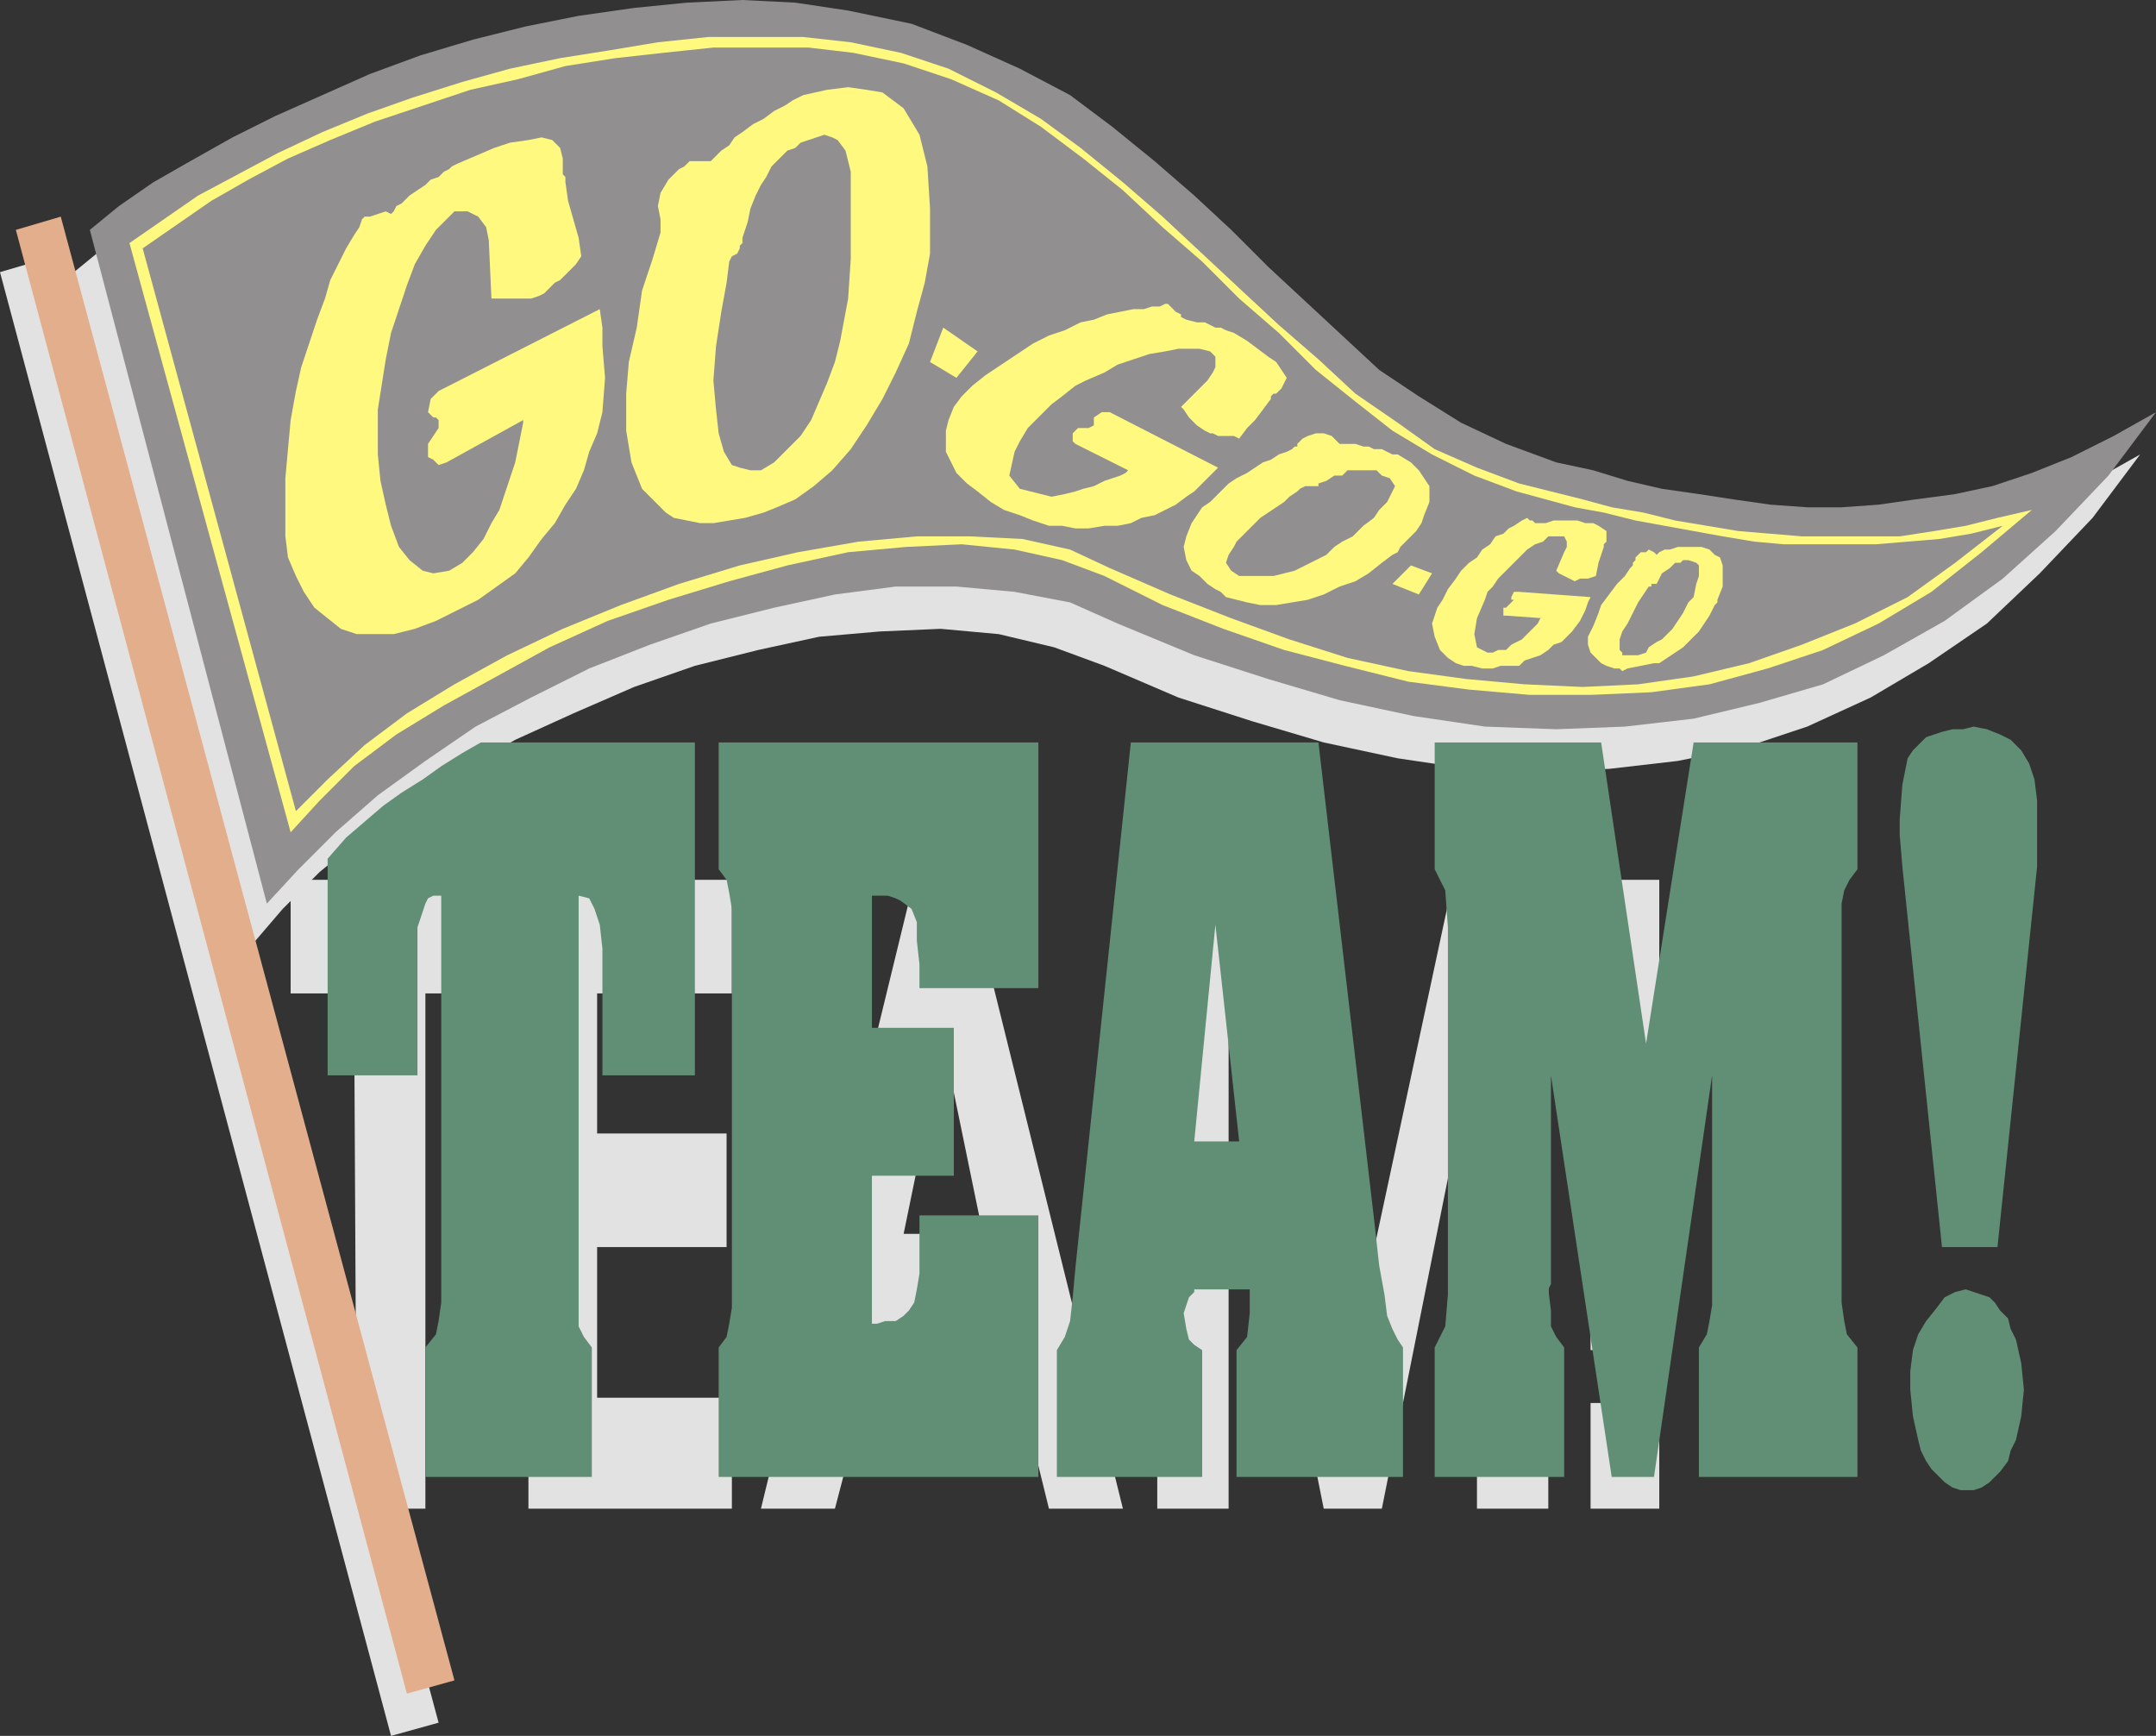 <svg xmlns="http://www.w3.org/2000/svg" width="612" height="492.75"><rect width="100%" height="100%" fill="#333333" stroke="none"/><path fill="#e3e2e2" fill-rule="evenodd" d="m0 77.25 12.75-3.75L124.5 489l-13.5 3.75L0 77.25M71.25 268.5l9-10.5 10.5-10.5 12-9.75 13.5-9.75 14.25-9 15.75-9 16.5-7.5L180 195l17.25-6 18-4.5 17.25-3.75 17.25-1.5 17.25-.75 16.5 1.5 15.75 3.75L313.5 189l21 9 21 6.75 20.25 6 21 4.5 20.25 3 20.25.75 19.5-.75 19.5-2.25 18.75-3.75 18-6 18-8.25 16.5-9.75L564 177l15-14.25L594 147l13.5-18-12 6.75-12 6-11.25 4.5-11.25 3-10.5 3-11.25 2.25-21 1.5h-10.5l-9.75-.75-10.5-1.5-9.75-1.5-10.5-1.5-9.75-2.25-10.5-3-9.75-2.25-14.25-4.5-12.75-6.75-12-7.5-11.25-8.25-21-18-21-21-10.5-9.75-12-9.75L311.25 48l-12-9L285 31.5l-14.25-6.75-16.5-6-18-3.75-15-1.5-15-.75H190.5l-15.75 1.5-15 2.25-15 3-15 3.75-15 4.5-14.25 6L87 39l-13.5 6-12 6L39 64.5l-9.75 6L21 77.25 71.25 268.5M451.5 398.25H471v30h-19.5v-30m0-15v-133.5H471v133.5h-19.5m-123 45v-178.5h27l27.75 136.5 29.25-136.5h27v178.5h-20.25v-135l-27 135h-16.5l-27-135v135H328.5m-72-78 11.25-54.75L279 350.25h-22.5L249 382.5h37.5l11.25 45.75h21l-44.25-178.5h-15L216 428.25h21l12-45.75 7.5-32.25"/><path fill="#e3e2e2" fill-rule="evenodd" d="M150 249.75h57.75V282H169.5v39.75h36.75V354H169.5v42.75h38.25v31.5H150v-178.5M82.5 282v-32.25H141V282h-20.25v146.25h-19.5L100.5 282h-18"/><path fill="#618f75" fill-rule="evenodd" d="m558 366 6.75 2.25 1.5 1.5 1.5 2.25 2.25 2.25.75 3 1.5 3 1.5 6.75.75 7.5-.75 7.5-1.5 6.75-1.5 3-.75 3-2.25 3-3 3-2.25 1.5-2.25.75h-3.75l-2.25-.75-2.25-1.5-3.75-3.75-1.5-2.25-1.5-3-.75-3L543 402l-.75-7.5v-5.25l.75-6 1.5-4.5 2.25-3.75 3-3.75 2.25-3 3-1.5 3-.75m-6.75-12L540 246l-.75-9v-4.5l.75-9.75 1.5-7.5L543 213l3.75-3.75 4.5-1.5 3-.75h3l3-.75 3.75.75 3.75 1.5 3 1.5 3 3 2.25 3.75 1.5 4.5.75 6V246L567 354h-15.75m-144-143.25h47.25l12.75 85.5 13.5-85.5h46.5v36l-2.25 3-1.5 3-.75 3.75v113.25l.75 5.25.75 3.75 3 3.75v36.75h-45V382.5l2.25-3.75.75-3.75.75-4.5v-65.25l-16.5 114h-12l-17.25-114v59.25l-.75 1.5.75 6v4.5l1.5 3 2.25 3v36.75h-36.75V382.5l3-6 .75-9V263.25l-.75-10.5-3-6v-36m-68.25 156V324l6-61.5 6.75 61.5H339v42h15.75v6.75l-.75 6.75-3 3.75v36h47.25V382.5l-1.5-2.25-1.5-3-1.5-3.75-.75-6-1.5-8.25-1.5-13.5-15.75-135H321L305.25 360l-.75 8.25-.75 6.75-1.5 4.5-2.25 3.75v36h41.25v-36l-2.25-1.5-1.5-1.5-.75-3-.75-4.5 1.5-4.5 1.5-1.5m-135-156h90.75v69.75H261v-6.75l-.75-6.75v-5.25l-1.5-3.75-3-2.25-1.5-.75-2.25-.75h-4.5v37.5h23.25v42H247.5v42h1.5l2.25-.75h3l2.25-1.5 1.5-1.5 1.5-2.25.75-3.75.75-4.5V345h33.75v74.25H204V382.5l2.25-3 .75-3.75.75-4.5V258l-.75-4.5-.75-3.75-2.25-3v-36m-67.5 0h60.75v94.5H171v-36l-.75-6.75-1.5-4.5-1.5-3-3-.75V376.5l1.5 3 2.25 3v36.75h-47.25V382.5l3-3.75.75-3.75.75-5.25v-115.5H123l-1.5.75-.75 1.5-2.25 6.75v42H93v-61.5l5.25-6 10.5-9L114 225l6-3.75 5.25-3.75 6-3.75 5.25-3"/><path fill="#e3ae8c" fill-rule="evenodd" d="m4.5 65.25 12.75-3.75L129 477l-13.5 3.75-111-415.5"/><path fill="#918f90" fill-rule="evenodd" d="m75.75 256.5 9-9.75 10.5-10.5 12-10.5 13.5-9.75 14.25-9.75 15.75-8.25 16.5-8.25L184.5 183l17.25-6 18-4.5 17.25-3.75 17.25-2.25h17.25L288 168l15.75 3 13.5 6 21.75 9 21 6.75 20.25 6 21 4.5 20.25 3 20.25.75 19.5-.75 19.5-2.25 18.75-4.5 18-5.25 17.25-8.25 17.25-9.75 16.5-12 15-13.5 15-15.75 13.5-18-12 6.75-12 6-11.25 4.5L565.5 138l-10.5 2.25-11.25 1.5-10.5 1.5-10.5.75H513l-10.5-.75-10.5-1.5-9.75-1.5-10.5-1.5-9.75-2.25-9.75-3-10.5-2.25L427.5 126l-12.75-6-12-7.5-11.25-7.5L360 75.75l-10.5-10.5L339 55.5l-11.25-9.75-12-9.75-12-9-14.25-7.5-15-6.75-15.75-6-18-3.75-15-2.25-15-.75L195 .75l-15 1.5-15.75 2.25-15 3-15 3.75-15 4.5L105 21 78 33l-12 6-12 6.75-10.5 6-9.75 6.75-8.25 6.75L75.75 256.5"/><path fill="#fff97f" fill-rule="evenodd" d="M84 230.25 40.5 70.5 60 57l10.5-6 11.25-6 12-5.25 12.75-5.25 27-9 13.5-3 13.5-3.75 14.25-2.25 13.5-1.5 14.25-1.5h27l12.75 1.5 14.25 3 13.5 4.5 13.5 6 12 7.5 12 9 11.25 9L330 64.5l11.25 9.75 10.5 10.5L363 94.5l10.5 10.5 11.25 9 10.5 8.25L406.5 129l12 6 12 4.5L447 144l8.25 1.5 9 2.25 24.75 4.5 9 1.5 8.25.75h26.25l18-1.5 9-1.5 9-2.25-13.5 10.5-13.5 9.75-15 7.5-15 6-15 5.25-15.75 3.75-15.75 2.25-15.75.75-16.5-.75-16.5-1.5-16.5-2.25-17.25-3.75-16.5-5.25-16.5-6-17.25-6.75-17.25-7.5-11.25-5.25-13.5-3-15-.75h-15l-16.5 1.5-17.25 3-16.5 3.75-17.25 5.25-16.5 6-16.5 6.75L144 186l-15 8.25-13.5 8.25-12 9-10.5 9.75-9 9-1.5 6 8.25-9 9.75-9.75 12-9 13.5-8.25 30-16.5 16.5-7.5 17.25-6L207 165l16.5-4.5 17.25-3.75 16.5-1.5 15.75-.75 15 1.5 13.5 3 12 4.5 16.5 8.25 17.25 6.75 17.25 6 17.25 4.5 18 4.5 17.25 2.25 17.25 1.5h17.25l17.25-.75 16.5-2.25 16.5-4.5 15.75-5.25 15.75-7.5 15-9 14.25-11.25 14.25-12L567 147l-9 2.25-9 1.5-9.75 1.5H511.5l-18-1.5-18-3-9-2.25-9-1.5-8.25-2.25-18-4.5-12-4.5-12-5.25-10.5-7.5-12-8.25-10.5-9.75L363 92.25l-10.5-9.75-22.5-21-11.25-9.75-12-9.75-11.25-8.25-12.75-7.5-13.5-6.75-13.5-4.5-14.25-3-13.5-1.5h-27L186.75 12l-13.5 2.25L159 16.5l-14.25 3-13.5 3.75-14.25 4.5-12.75 4.5L91.5 37.5l-12.75 6-22.5 12L36.75 69 82.5 236.25l1.5-6"/><path fill="#fff97f" fill-rule="evenodd" d="m216 133.5 3.75-2.25 7.5-7.5 3-4.5 4.5-10.5 2.25-6 1.5-6 2.25-12 .75-11.25V48.75l-1.5-6-2.25-3-1.5-.75-2.25-.75-6.75 2.25-1.5 1.5-2.25.75-4.5 4.5-1.5 3-1.5 2.25-1.5 3-1.5 3.75-.75 3.75-1.5 4.5V69l-.75.75v.75l-.75 1.5-1.5.75-.75 1.5-.75 6-1.5 8.25-1.5 9.75-.75 9.75.75 8.25.75 6.75 1.5 5.25 2.25 3.75 2.25.75 3 .75h3l.75 12-5.25 1.5-9 1.5h-3.75l-7.5-1.5-2.25-1.5-6.75-6.75-3-7.5-1.5-9v-10.5l.75-9 2.25-9.75 1.5-10.5 3-9 2.25-7.5v-3.75l-.75-3.75.75-3.75 2.25-3.75 3-3 1.5-.75 1.5-1.5h6l3-3 2.25-1.5 1.5-2.25 2.25-1.5 3-2.25 3-1.5 3-2.25 3-1.5 2.25-1.5 3-1.5 6.75-1.5 6-.75 5.25.75 4.5.75 6 4.5 4.5 7.5 2.25 9 .75 12V72l-1.5 8.25-2.25 8.25-2.25 9-3.75 8.25-3.75 7.5-4.5 7.5-4.5 6.75-5.25 6L231 138l-5.25 3.75-5.25 2.25-3.75 1.5-.75-12m-61.5-50.25L153 84l-2.25.75H139.5l-.75-16.5-.75-3.75-2.25-3-3-1.5H129l-5.25 5.25-3 4.5-3 5.25-2.25 6-4.5 13.5-1.5 7.5-2.25 14.25V129l.75 7.5 1.5 6.75 1.5 6 2.25 6 3 3.75 3.75 3 3 .75 4.5-.75 3.75-2.25 3-3 3-3.75 2.25-4.5 2.25-3.75 4.5-13.5L148.5 120v-.75l-21.75 12-2.25.75-1.5-1.5-1.5-.75V126l3-4.5v-2.25l-.75-.75H123l-1.5-1.5.75-3.75 2.25-2.25 45.75-23.25L171 93v5.25l.75 9L171 117l-1.5 6-2.25 5.25-1.5 5.25-2.25 5.25-3 4.5-3 5.25-3.75 4.5-3.75 5.25-3.75 4.5-10.5 7.5-12 6-6 2.25-6 1.5h-10.5l-4.5-1.5-7.5-6-3-4.5-2.25-4.5-2.25-5.25-.75-6v-16.5l1.5-16.5L84 111l1.5-6.75 4.5-13.5 2.25-6 1.5-5.25 4.5-9 2.25-3.75 1.5-2.25.75-2.25.75-.75h1.5l4.5-1.5 1.5.75.75-.75.75-1.5 1.5-.75 2.25-2.25 4.5-3 1.5-1.5 2.25-.75 1.5-1.5 1.5-.75.75-.75 1.5-.75 10.5-4.5 4.5-1.5 5.25-.75 3.75-.75 3 .75L159 42l.75 3v4.5l.75.75v1.5l.75 5.25 3 10.5.75 5.25-1.5 2.25-4.5 4.5-1.5.75-3 3m197.25 80.25-5.25 4.5-1.5-.75-2.25-1.5-2.25-2.25-2.25-1.5-1.5-3-.75-3.75.75-3 1.5-3.75 3-4.5 2.25-1.5 5.25-5.25 2.25-1.5 3-1.5 4.5-3 2.25-.75L363 129l2.25-.75 1.5-.75.75-.75h.75V126l1.5-1.5 1.5-.75 2.25-.75h2.25l2.25.75 2.25 2.25h4.5l2.25.75h1.5l1.5.75h2.25l3 1.5h1.5l3.75 2.25 2.25 2.25 3 4.5v4.5l-1.5 3.75-.75 2.25-1.5 2.25-4.5 4.5-.75 1.5-1.5.75-3 2.25-3.75 3-3.75 2.25-4.5 1.5-4.5 2.25-4.5 1.5-9 1.5h-4.5L354 171l-6-1.5-1.5-1.5 5.25-4.5h9.75l6-1.5 9-4.5 2.25-2.25 2.25-1.5 3-1.5 3-3 3-2.25 1.5-2.25 2.25-2.25L396 138l-1.5-2.25-2.25-.75-1.5-1.5h-8.25L381 135h-2.25l-2.25 1.5-2.25.75v.75h-3.75l-1.5.75-.75.75L366 141l-1.5 1.5-6.75 4.5-6.75 6.75-.75 1.5-1.5 2.25-.75 2.25 1.5 2.25 2.25 1.5M462 186l-1.5 4.5 1.5-.75 7.5-1.5h1.5l6.75-4.5 4.5-4.5 3-4.5 1.5-3 .75-.75v-.75l1.5-3.75v-6l-.75-2.25-1.5-.75-1.5-1.5-2.25-.75h-6.75L474 156h-1.5l-1.5.75-.75.75-.75-.75-1.5-.75-.75.75h-1.5l-1.5 1.5v.75l-.75.75v.75l-.75.75-1.5 2.25-2.25 2.25-4.5 6-.75 2.25-1.5 3.75-1.5 3V183l.75 2.25 3 3 1.5.75 2.25.75h1.5l.75.75 1.5-4.5h-1.5v-.75l-.75-.75v-3l.75-2.25L462 177l3-6 3-4.5h.75v-.75h1.5l1.5-3 2.25-1.5 1.5-1.5h1.5l.75-.75h1.5l2.25.75.75.75v3l-.75 2.25-.75 3.75-1.5 1.5-1.5 3-3 4.5-3 3-1.5.75-2.25 1.5-.75 1.5-2.25.75h-3m-120-63.75-2.25-1.5-2.25-2.25-1.5-2.25-.75-.75 7.5-7.5 1.5-2.25.75-1.5v-3l-1.5-1.5-3-.75h-6l-3.75.75-4.5.75-9 3-3.75 2.25-5.25 2.25-3 1.5-3.75 3-3 2.25-6.75 6.75-2.25 3.75-1.5 3-1.5 6.75 3 3.75 9 2.25 3.75-.75 3-.75 2.25-.75 3-.75 3-1.5 4.5-1.5 1.5-.75.75-.75-15-7.5-.75-.75V123l1.5-1.5h3l1.5-.75v-2.25l2.25-1.5H315l30.75 15.75-6.75 6.75-2.25 1.5-3 2.25-6 3-3.75.75-3 1.5-3.75.75h-3.75l-4.5.75h-3.75l-3.75-.75h-3.75l-4.5-1.5-3.75-1.5-4.5-1.5-3.75-2.25-3.75-3-3-2.25-3-3-3-6v-6l.75-3 1.5-3.75 2.25-3 3-3 3.75-3 13.5-9 4.5-2.25 4.5-1.5 4.5-2.25 3.75-.75 3.75-1.5 7.5-1.5h3L327 87h2.25l1.5-.75h.75l2.25 2.25 1.5.75V90l1.5.75 3 .75H342l3 1.5h1.5l1.5.75 2.25.75 3.75 2.25 6 4.5 2.25 1.5 3 4.5-1.5 3-1.5 1.5h-.75l-.75.75v.75l-4.5 6-2.25 2.25-2.25 3-1.5-.75h-4.5l-1.5-.75h-.75l-1.5-.75M447 165l-4.5-2.25-.75-.75 2.25-5.25.75-1.5v-1.5l-.75-1.5h-4.5l-1.5 1.5-2.25.75-2.25 1.5-8.25 8.25-1.5 2.25-1.5 1.5-.75 2.25-2.25 5.25-.75 4.5.75 3.75 3 1.5h1.5l1.5-.75h2.25l1.5-1.5 3-1.5 4.5-4.5.75-1.5h.75l-10.5-.75h-.75v-2.25h.75l2.25-2.25H429v-.75l.75-1.5h1.5l20.25 1.5-.75 1.5-.75 2.25-1.5 3-2.25 3-3 3-2.25.75-1.5 1.5-2.25 1.5-4.5 1.5-1.5 1.5H426l-2.25.75h-3l-3-.75h-2.25l-2.25-.75-2.25-1.5-2.25-2.25-1.5-3.75-.75-3.75 1.5-4.5 1.5-2.25 1.5-3 2.25-3 1.5-2.25 2.25-2.25 2.25-1.5 1.5-2.25 2.25-1.5 1.5-2.25 2.25-.75 1.5-1.5 1.5-.75 2.25-1.5 1.5-.75.75.75h.75l.75.75h3l2.25-.75h6.75l2.25.75h2.25l1.5.75 2.25 1.5v3l-.75.75v.75l-1.5 4.5-.75 3.75-2.25.75h-2.25l-1.5.75M267.75 93l9.75 6.75-6 7.5-7.5-4.5 3.75-9.75m132.75 67.5 6 2.25-3.75 6-7.5-3 5.25-5.25"/></svg>
